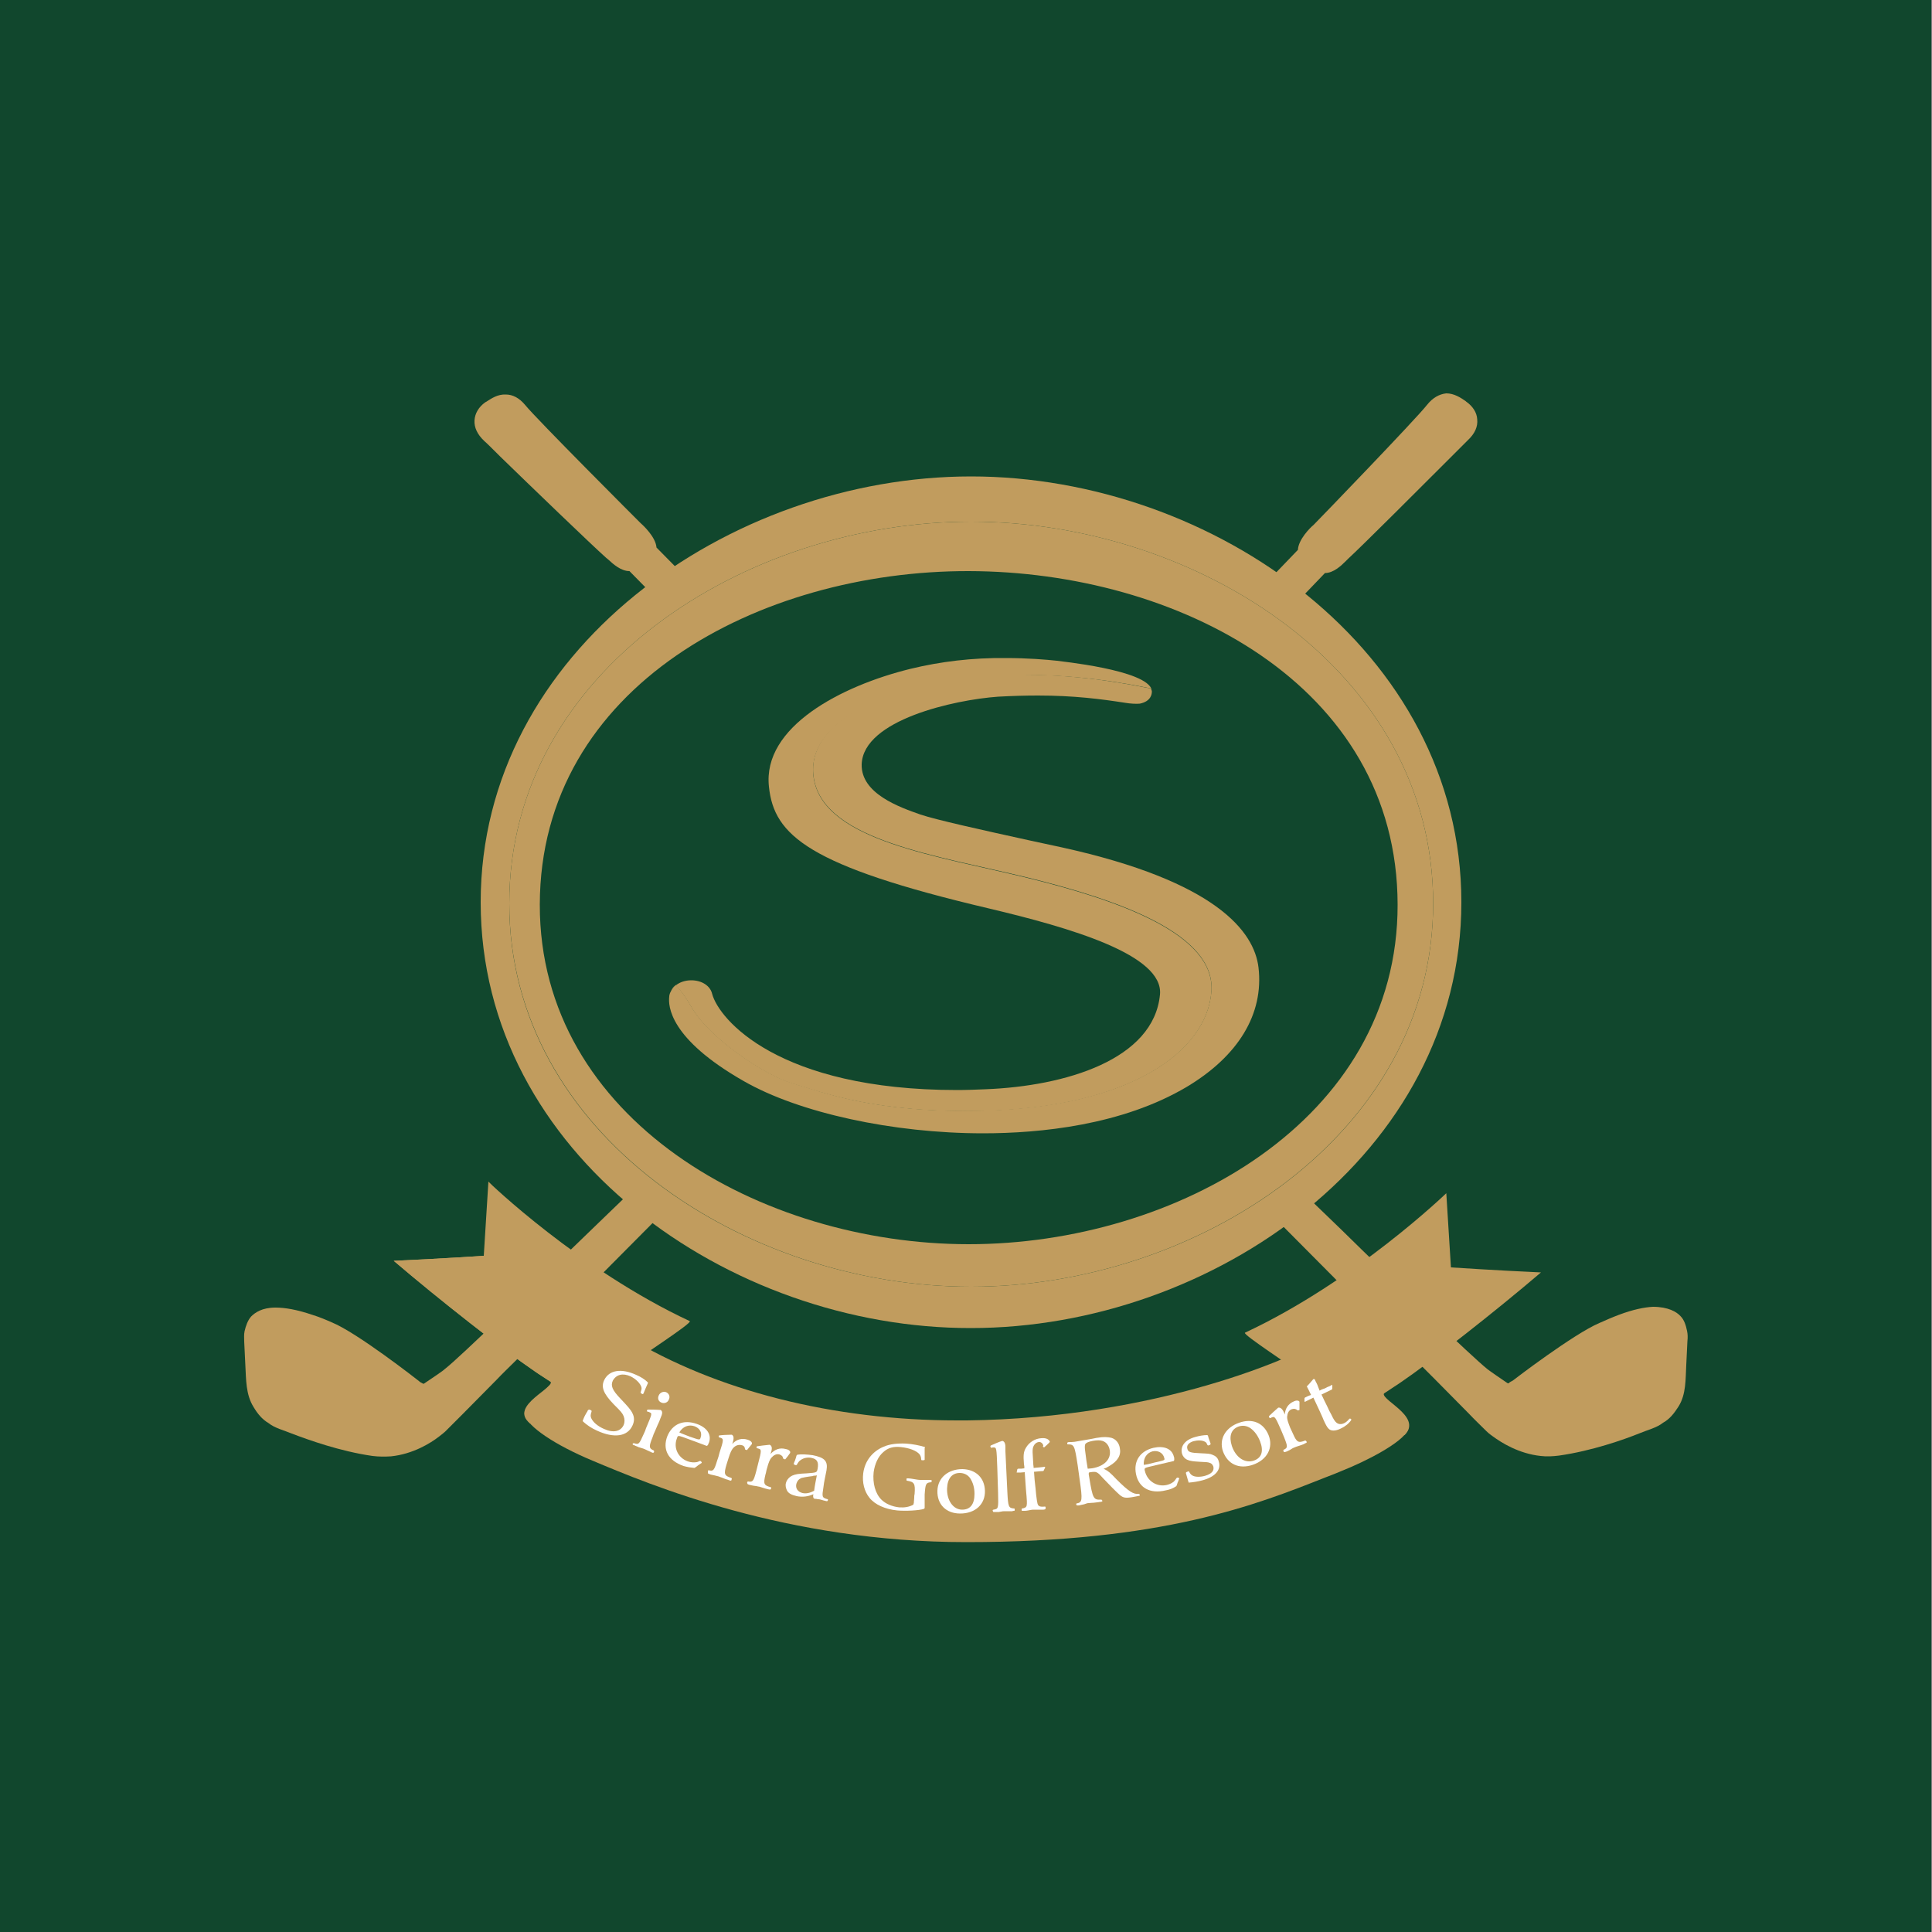 <?xml version="1.0" encoding="utf-8"?>
<!-- Generator: Adobe Illustrator 27.5.0, SVG Export Plug-In . SVG Version: 6.00 Build 0)  -->
<svg version="1.1" id="Warstwa_1" xmlns="http://www.w3.org/2000/svg" xmlns:xlink="http://www.w3.org/1999/xlink" x="0px" y="0px"
	 viewBox="0 0 500 500" style="enable-background:new 0 0 500 500;" xml:space="preserve">
<rect x="0" y="0" width="500" height="500" fill="#808080" stroke="none"/>
<rect x="-0.2" style="fill:#11472D;" width="500" height="500"/>
<path style="fill:#C19C5E;" d="M65,340.7c-0.9,1-1.4,2.5-1.7,3.8c-0.2,0.9-0.1,1.8-0.1,2.7c0.1,2.1,0.2,4.2,0.3,6.2
	c0.2,3.6,0.1,7.5,2.1,10.7c1,1.7,2.2,3.2,3.9,4.2c1.6,1.3,4.1,1.9,6,2.7c4.2,1.6,12.5,4.6,20.9,5.8c1.6,0.2,3.2,0.2,4.8,0.1
	c5.7-0.6,10.2-3.4,12.4-5.1c0.9-0.7,1.5-1.2,1.6-1.3c1.5-1.5,3.1-3.1,4.6-4.6c2.9-2.9,5.8-5.9,8.7-8.8c1.6-1.7,3.3-3.3,4.9-4.9
	c0.7-0.7,1.4-1.4,2.1-2.1c1.1-1.1,2.3-2.3,3.4-3.4c-2.5-1.8-5.1-3.6-7.6-5.5c-0.4-0.3-0.8-0.6-1.2-0.8c-7.1,6.8-12.9,12.3-15.1,14
	c-0.1,0.2-3.8,2.7-5.3,3.7h-0.2c-0.4-0.2-0.8-0.4-1.1-0.7c-0.5-0.4-16.1-12.6-22.6-15.2c-1.8-0.8-3.3-1.4-4.9-1.9
	c-4.1-1.4-7.2-1.9-9.6-1.9C67.8,338.4,66,339.7,65,340.7"/>
<path style="fill:#C19C5E;" d="M159,344.8c-1.3,1-14,11.1-14.1,11.2c-2.9,2.7-8,7.6-8.7,8.5c-0.4,0.5-0.5,1-0.4,1.7
	c0.8,3,7.7,7.7,17.5,11.8c15,6.3,50.2,21.1,96.8,21.1c50.8,0,75.1-9.7,92.8-16.7c1.6-0.6,3.1-1.2,4.5-1.8c5.8-2.3,15.6-7.2,17-10.6
	c0.2-0.5,0.1-0.8,0-0.9c-0.4-0.7-2.6-3.3-4.7-5.8c-1.8-2.1-3.9-4.6-5.9-7.1c-0.7-0.8-7-7.9-9.6-10.8c-8.4,6-45.3,21.6-93.9,22.2
	c-0.9,0-1.7,0-2.6,0c-32.1,0-62.4-7.7-85.3-21.6l-0.6-0.3c-0.5-0.2-1.7-0.7-2.5-0.7C159.1,344.8,159,344.8,159,344.8"/>
<g>
	<g>
		<defs>
			<path id="SVGID_1_" d="M169,356.4c-1.3,1.1-13.5,11.7-13.6,11.8c-2.8,2.8-7.7,7.9-8.3,8.9c-0.4,0.5-0.5,1.1-0.3,1.7
				c0.9,3,8,7.4,18,11c15.3,5.6,51.1,18.9,97.6,16.8c50.7-2.3,74.6-13,92-20.8c1.6-0.7,3-1.3,4.4-2c5.7-2.6,15.3-7.9,16.5-11.3
				c0.2-0.5,0.1-0.8,0-0.9c-0.4-0.7-2.7-3.2-5-5.6c-1.9-2-4.1-4.4-6.2-6.8c-0.7-0.8-7.3-7.6-10.1-10.4c-8.1,6.4-44.3,23.6-92.8,26.3
				c-0.9,0-1.7,0.1-2.6,0.1c-32.1,1.4-62.7-4.9-86.2-17.8l-0.6-0.3c-0.5-0.2-1.7-0.6-2.5-0.6C169.1,356.4,169,356.4,169,356.4"/>
		</defs>
		<clipPath id="SVGID_00000067219586371301021700000014380024892687772859_">
			<use xlink:href="#SVGID_1_"  style="overflow:visible;"/>
		</clipPath>
		
			<rect x="101.1" y="33.3" transform="matrix(0.999 -4.433285e-02 4.433285e-02 0.999 -5.13 18.962)" style="clip-path:url(#SVGID_00000067219586371301021700000014380024892687772859_);fill:#C19C5E;" width="647.7" height="183.7"/>
	</g>
</g>
<path style="fill:#C19C5E;" d="M257.1,174.7c-26.7,1.5-49.5,11.9-46.4,27.2c3.2,15.7,31.9,19.5,55.2,25.2
	c23.2,5.7,48.9,14.5,47.6,29.6c-1.3,15.5-21.1,29.7-58.6,30.7c-28.5,0.8-42.2-4.9-49.6-7c-7.4-2.1-21.9-11.9-26.4-19.9
	c-1.4-2.5-2.8-4.3-4-5.6l0,0c-0.4,0.4-0.8,0.8-1.1,1.3l-0.1,0.2c-0.1,0.2-0.2,0.4-0.3,0.6c-0.1,0.3-0.2,0.6-0.2,0.9
	c-0.3,2.4,0,10.9,19.3,21.9c14.3,8.2,38.6,13.5,61.9,13.5c14.8,0,36-2.1,52.7-12c13.4-8,20-18.9,18.6-30.9
	c-1.1-9.3-10.9-22.3-50.9-31.1l-7.9-1.7c-13.2-2.9-24.5-5.4-28.7-6.8c-5.4-1.9-15.4-5.4-15.2-13c0.4-11.5,24-16.7,35.3-17.5
	c3.6-0.2,7-0.3,10.3-0.3c9.3,0,16.3,0.9,22.7,1.9c1.1,0.2,2.9,0.3,3.7,0.2c2.9-0.6,3.1-2.5,3.1-3.1c0-0.1,0-0.3-0.1-0.4l-0.1-0.4
	c-4.7-0.9-17.3-3.6-33.1-3.6C262.3,174.5,259.7,174.6,257.1,174.7"/>
<path style="fill:#C19C5E;" d="M336.5,310c-1.9,1.5-3.7,2.8-5.3,4l-1.5,1l31.3,31.5l8.8-6.3c-7.5-7.2-16.1-15.5-22.6-21.9
	c-3.2-3.1-6.1-5.9-8.6-8.3l-1-1L336.5,310z"/>
<path style="fill:#C19C5E;" d="M418.9,340.3c-1.6,0.6-3.2,1.3-5,2.1c-6.6,2.8-21.9,14.5-22.4,14.9c-0.4,0.2-0.8,0.4-1.1,0.7h-0.2
	c-1.5-1-5.1-3.5-5.3-3.7c-2.1-1.7-8-7.2-15.1-14c-0.4,0.3-0.8,0.6-1.2,0.8c-2.5,1.8-5.1,3.6-7.6,5.5c1.1,1.1,2.2,2.3,3.4,3.4
	c0.7,0.7,1.4,1.4,2.1,2.1c1.6,1.6,3.3,3.3,4.9,4.9c2.9,2.9,5.8,5.9,8.7,8.8c1.5,1.6,3.1,3.1,4.6,4.6c0.1,0.1,0.6,0.6,1.6,1.3
	c2.3,1.7,6.8,4.5,12.4,5.1c1.6,0.2,3.2,0.1,4.8-0.1c8.4-1.2,16.7-4.1,20.9-5.8c1.9-0.8,4.4-1.4,6-2.7c1.8-1,2.9-2.5,4-4.2
	c2-3.2,1.8-7.1,2-10.7c0.1-2.1,0.2-4.2,0.3-6.2c0.1-0.9,0.1-1.8-0.1-2.7c-0.3-1.4-0.7-2.8-1.7-3.8c-1-1.1-3.2-2.4-7.1-2.4
	C425.6,338.3,422.6,338.9,418.9,340.3"/>
<path style="fill:#C19C5E;" d="M162.5,310.3l-1-0.2c-2.5,2.4-5.4,5.2-8.6,8.3c-6.5,6.3-15.2,14.7-22.7,21.9l8.8,6.3l31.3-31.5
	l-1.5-1c-1.7-1.2-3.4-2.5-5.3-4L162.5,310.3z"/>
<path style="fill:#C19C5E;" d="M369.3,104.8c-2.9,3.7-27.9,29.6-29.4,31.1c-0.9,0.7-3.9,3.8-4,6.4l-7.5,7.8l1.4,1
	c1.6,1.2,3.3,2.4,4.9,3.7l1.1,0.9l7.1-7.4l0,0c2.2,0,4.2-1.9,5.4-3.1c0.2-0.2,0.4-0.4,0.6-0.6c3.5-3.2,19.4-19.1,27-26.7
	c1.9-1.9,3.3-3.3,4-4c1.8-1.7,2.6-3.5,2.4-5.4c-0.1-1.8-1.2-3.4-2.9-4.6l-0.1-0.1c-1.3-0.9-3-2-5-2
	C372.5,102,370.8,102.9,369.3,104.8"/>
<path style="fill:#C19C5E;" d="M125.8,104l-0.2,0.1c-1.7,1.2-2.7,2.9-2.8,4.7c-0.1,1.8,0.7,3.6,2.5,5.3c0.7,0.6,2.2,2.1,4.1,4
	c7.7,7.5,23.8,23,27.4,26.2c0.2,0.2,0.4,0.3,0.6,0.5c1.3,1.2,3.3,3,5.5,3l6.4,6.5l1.1-0.9c1.6-1.2,3.3-2.5,5-3.6l1.5-1l-7-7.1
	c-0.2-2.7-3.4-5.7-4.1-6.3c-1-1-26.9-26.9-29.9-30.6c-1.5-1.8-3.2-2.7-5-2.7C128.8,102,127.2,103.1,125.8,104"/>
<path style="fill:#C19C5E;" d="M124.4,233.5c0,65.1,64.3,110.3,126.9,110.2c62.6,0,126.9-45.2,126.9-110.2
	c0-65.1-64.3-110.2-126.9-110.2C188.7,123.3,124.4,168.5,124.4,233.5 M131.8,233.8c0-60.2,61.1-98.8,119.5-98.8
	c58.2,0,119.6,38.4,119.6,98.8c0,59.9-61.3,99.2-119.6,99.2C192.7,333,131.7,293.5,131.8,233.8"/>
<path style="fill:#C19C5E;" d="M131.8,233.8c0,59.7,61,99.2,119.5,99.2c58.3,0,119.6-39.4,119.6-99.2c0-60.4-61.4-98.8-119.6-98.8
	C192.9,135,131.8,173.6,131.8,233.8 M139.7,234.1c0.1-56.6,57-86.4,111-86.3c53.8,0.1,110.9,29.3,111,86.3
	c0.1,55.9-57.5,87.9-111,87.9C197,322,139.6,289.7,139.7,234.1"/>
<path style="fill:#C19C5E;" d="M139.8,355.6l2.5,1.7c2.3,1.6-11,6.4-5.1,11.1l12.4-7.3l2.3-1.3l-0.5-0.1l-7.9-5L139.8,355.6z"/>
<g>
	<g>
		<defs>
			<path id="SVGID_00000072994817877888567240000017835831179540575120_" d="M247.4,323.6l3,0.5c2.8,0.5-7.3,10.4,0,12.2l8.2-11.8
				l1.5-2.1l-0.5,0.1l-9.3-1.2L247.4,323.6z"/>
		</defs>
		<clipPath id="SVGID_00000115514017880700218740000013279023104469996932_">
			<use xlink:href="#SVGID_00000072994817877888567240000017835831179540575120_"  style="overflow:visible;"/>
		</clipPath>
		
			<rect x="86.5" y="65.7" transform="matrix(0.907 -0.421 0.421 0.907 -29.024 59.777)" style="clip-path:url(#SVGID_00000115514017880700218740000013279023104469996932_);fill:#C19C5E;" width="68.9" height="59.9"/>
	</g>
</g>
<path style="fill:#C19C5E;" d="M173.7,256.3c0.3-0.5,0.7-0.9,1.1-1.3C174.3,255.3,174,255.8,173.7,256.3"/>
<g>
	<g>
		<defs>
			<path id="SVGID_00000060011801427903983550000009222033037729638558_" d="M173.7,256.3c0.3-0.5,0.7-0.9,1.1-1.3
				C174.3,255.3,174,255.8,173.7,256.3"/>
		</defs>
		<clipPath id="SVGID_00000109009371387941807520000011633481454434592158_">
			<use xlink:href="#SVGID_00000060011801427903983550000009222033037729638558_"  style="overflow:visible;"/>
		</clipPath>
		<g style="clip-path:url(#SVGID_00000109009371387941807520000011633481454434592158_);">
			<g>
				<defs>
					<polygon id="SVGID_00000031926766628011899030000017707342810973143187_" points="209.1,-207.5 212,-211.4 215.8,-208.5 
						212.9,-204.6 					"/>
				</defs>
				<clipPath id="SVGID_00000118380229823089576670000002570917746210729897_">
					<use xlink:href="#SVGID_00000031926766628011899030000017707342810973143187_"  style="overflow:visible;"/>
				</clipPath>
				<g style="clip-path:url(#SVGID_00000118380229823089576670000002570917746210729897_);">
					<g>
						<defs>
							<rect id="SVGID_00000160153136557213782290000007340075533054679214_" x="209.1" y="-211.4" width="6.8" height="6.8"/>
						</defs>
						<clipPath id="SVGID_00000005976026098440622280000011947052679424934069_">
							<use xlink:href="#SVGID_00000160153136557213782290000007340075533054679214_"  style="overflow:visible;"/>
						</clipPath>
						<g style="clip-path:url(#SVGID_00000005976026098440622280000011947052679424934069_);">
							<g>
								<defs>
									<path id="SVGID_00000132049391562067273940000001947470059427391649_" d="M210.9-206.1c0.8-1.4,1.9-2.7,3.1-3.8
										C212.7-208.8,211.7-207.6,210.9-206.1"/>
								</defs>
								<clipPath id="SVGID_00000130646397563129441420000000202651089045118625_">
									<use xlink:href="#SVGID_00000132049391562067273940000001947470059427391649_"  style="overflow:visible;"/>
								</clipPath>
								<g style="clip-path:url(#SVGID_00000130646397563129441420000000202651089045118625_);">
									<g>
										<defs>
											<rect id="SVGID_00000051374358986932517760000008759175577724110260_" x="206.7" y="-214.1" width="9.2" height="9.2"/>
										</defs>
										<clipPath id="SVGID_00000160902936566616948160000000325071464943554707_">
											<use xlink:href="#SVGID_00000051374358986932517760000008759175577724110260_"  style="overflow:visible;"/>
										</clipPath>
										
											<linearGradient id="SVGID_00000168111622845080982380000010650889636765597853_" gradientUnits="userSpaceOnUse" x1="79.042" y1="-186.066" x2="83.618" y2="-186.066" gradientTransform="matrix(104.662 -140.035 140.035 104.662 17841.768 30537.17)">
											<stop  offset="0" style="stop-color:#C09B5E"/>
											<stop  offset="0.279" style="stop-color:#C09B5E"/>
											<stop  offset="0.473" style="stop-color:#C09B5E"/>
											<stop  offset="0.691" style="stop-color:#C09B5E"/>
											<stop  offset="0.879" style="stop-color:#C09B5E"/>
											<stop  offset="1" style="stop-color:#C09B5E"/>
										</linearGradient>
										
											<polygon style="clip-path:url(#SVGID_00000160902936566616948160000000325071464943554707_);fill:url(#SVGID_00000168111622845080982380000010650889636765597853_);" points="
											202.4,-208.3 210,-218.5 220.3,-210.9 212.6,-200.6 										"/>
									</g>
								</g>
							</g>
						</g>
					</g>
				</g>
			</g>
		</g>
	</g>
</g>
<path style="fill:#C19C5E;" d="M235.6,173.1c-17.9,4.4-38.3,15-36.6,30.5c1.3,12.6,10.2,20.5,56.9,31.5c21.1,5,45.3,12,44.3,22.3
	c-1.6,16.8-24.4,23.7-45.2,24.5c-2.4,0.1-4.9,0.2-7.3,0.2c-46.4,0-61.7-18.4-63.4-24.9c-0.5-2.1-2.7-3.5-5.4-3.5c-1.6,0-3,0.5-4,1.3
	c1.2,1.3,2.6,3.1,4,5.6c4.5,8,19,17.8,26.4,19.9s21.1,7.7,49.6,7c37.4-1,57.3-15.2,58.6-30.7c1.3-15.1-24.4-23.9-47.6-29.6
	c-23.2-5.7-52-9.5-55.2-25.2c-3.1-15.3,20-25.6,46.7-27.1c19.3-1.1,35.1,2.2,40.6,3.3l0.1,0.4c-1.2-5.3-24.3-7.5-24.6-7.6
	c-2.8-0.3-7.5-0.7-13.2-0.7C251.7,170.2,243.4,171.2,235.6,173.1"/>
<path style="fill:#C19C5E;" d="M173.3,257.1c0.1-0.2,0.2-0.4,0.3-0.6C173.5,256.7,173.4,256.9,173.3,257.1"/>
<path style="fill:#C19C5E;" d="M173.1,258c0-0.3,0.1-0.6,0.2-0.9C173.2,257.4,173.1,257.7,173.1,258"/>
<g>
	<g>
		<defs>
			<path id="SVGID_00000165924095190849548380000017041305803124396431_" d="M514.9,144.1c-0.2-0.2-0.4-0.5-0.5-0.8
				C514.5,143.7,514.6,143.9,514.9,144.1"/>
		</defs>
		<clipPath id="SVGID_00000130647507355264471150000003635795489136615330_">
			<use xlink:href="#SVGID_00000165924095190849548380000017041305803124396431_"  style="overflow:visible;"/>
		</clipPath>
		
			<rect x="208.4" y="-203.6" transform="matrix(0.696 -0.718 0.718 0.696 209.129 88.906)" style="clip-path:url(#SVGID_00000130647507355264471150000003635795489136615330_);fill:#C19C5E;" width="2.3" height="2.2"/>
	</g>
</g>
<path style="fill:#C19C5E;" d="M173.6,256.5l0.1-0.2L173.6,256.5z"/>
<path style="fill:#C19C5E;" d="M298.1,178.9l-0.1-0.4L298.1,178.9z"/>
<path style="fill:#C19C5E;" d="M174.8,255L174.8,255L174.8,255z"/>
<path style="fill:#C19C5E;" d="M125.2,325c0,0-11.9,0.8-23.3,1.3c11.7,10,28.4,23.1,36.5,28.6l5.9,3.9c3,1.9,2,1.3,4.5,2.9l15.6-9.4
	c0.9-1,15-10,14.1-10.4c-28.5-13.3-52.1-36-52.1-36.1C126,312.2,125.6,318.6,125.2,325"/>
<path style="fill:#C19C5E;" d="M125.2,325c0,0-11.9,0.8-23.3,1.3c11.7,10,28.4,23.1,36.5,28.6l1,0.7l9.3,6l2.2-1.2l0.7-0.4l12.7-7.7
	c0.1-0.1,0.2-0.2,0.4-0.3c-5.1-2.9-7-3.7-11.1-6.3c-2.7-1.7-13-8.6-20.2-14.2c-3.1-2.4-6-4.7-8.3-6.6L125.2,325z"/>
<path style="fill:#C19C5E;" d="M349.3,362.7l-0.5,0.1l2.3,1.3l12.4,7.3c5-5-7.4-9.5-5.1-11.1l2.5-1.7l-3.7-0.8L349.3,362.7z"/>
<path style="fill:#C19C5E;" d="M322.2,344.9c-0.8,0.4,13.2,9.4,14.1,10.4l15.6,9.4c2.4-1.5,1.5-0.9,4.5-2.9l5.9-3.9
	c8.1-5.5,24.8-18.6,36.5-28.6c-11.3-0.5-23.3-1.3-23.3-1.3c-0.4-6.4-0.8-12.8-1.2-19.2C374.3,308.8,350.7,331.6,322.2,344.9"/>
<path style="fill:#FFFFFF;" d="M152.5,364.8l0.3,0.1l0.3,0.2v0.2c-0.3,0.9-0.3,1.2-0.1,1.7c0.5,1.1,1.7,2.1,3.3,2.8
	c2.4,1.1,4.3,0.7,5.1-1c0.3-0.7,0.3-1.5,0-2.3c-0.4-0.9-0.7-1.2-2.6-3.1c-2.7-2.8-3.3-4.5-2.4-6.3c1.3-2.6,4.5-3,8.2-1.3
	c1.2,0.5,2.3,1.2,3,1.9l0.1,0.2c-0.4,0.9-0.8,1.8-1.2,2.8l-0.2,0.1l-0.2-0.1l-0.3-0.2v-0.2c0.2-0.6,0.3-0.9,0.2-1.3
	c-0.3-1-1.4-2.1-2.8-2.8c-2-0.9-3.7-0.5-4.6,1.1c-0.6,1.3-0.2,2.4,2,4.7c1.9,2,2.7,2.9,3.1,3.8c0.5,1,0.5,2,0,3.1
	c-1.3,2.9-4.8,3.4-9.3,1.3c-1.3-0.6-2.4-1.3-3.5-2.3l-0.1-0.2c0.1-0.2,0.1-0.3,0.2-0.5c0.3-0.8,0.6-1.2,0.8-1.6l0.2-0.3
	c0.1-0.2,0.1-0.3,0.2-0.4L152.5,364.8z"/>
<path style="fill:#FFFFFF;" d="M173.1,362.2c-0.3,0.8-1.2,1.1-1.9,0.8c-0.8-0.3-1.1-1.1-0.7-1.9c0.3-0.7,1.2-1.1,1.9-0.8
	C173.1,360.6,173.5,361.4,173.1,362.2 M163.9,373.5h0.2c1.2,0.4,1.3,0.3,2.5-2.4c0.3-0.6,0.4-0.9,0.6-1.5c1.6-3.8,1.6-3.8,0.9-4.1
	c-0.1-0.1-0.3-0.1-0.6-0.2l-0.1-0.1l0.1-0.3l0.1-0.1c0.6,0,2.1,0,3.4,0.1c0.5,0.4,0.5,0.9-0.1,2.2c-0.1,0.3-0.2,0.5-0.3,0.8
	c-0.3,0.6-0.5,1.1-1.1,2.5c-0.3,0.6-0.4,0.9-0.6,1.5c-1,2.5-1,2.9,0.3,3.5l0.1,0.2l-0.1,0.3L169,376c-0.2-0.1-0.4-0.1-0.5-0.2
	c-0.2-0.1-0.2-0.1-0.9-0.4c-0.4-0.2-0.8-0.4-1.1-0.5s-0.3-0.1-1.3-0.4c-0.2-0.1-0.4-0.2-0.7-0.3c-0.2-0.1-0.4-0.2-0.7-0.3l-0.1-0.2
	L163.9,373.5z"/>
<path style="fill:#FFFFFF;" d="M178.5,371.8c2.6,0.9,2.6,0.9,2.8,0.3c0.5-1.3-0.2-2.5-1.6-3c-1.5-0.5-3,0.1-3.9,1.6
	C176.6,371.1,177,371.2,178.5,371.8 M176.7,371.9c-1.2-0.4-1.3-0.4-1.5,0.3c-1,2.5,0.3,5.1,2.8,6c0.8,0.3,1.7,0.3,2.3,0.2
	c0.1,0,0.4-0.1,0.8-0.3h0.2l0.3,0.3v0.2c-0.3,0.2-0.6,0.4-0.9,0.6c-0.4,0.3-0.6,0.5-0.8,0.6l-0.2,0.1c-1-0.1-1.7-0.2-2.8-0.5
	c-4-1.4-5.5-4.3-4.2-7.7c1.3-3.2,4.2-4.4,7.6-3.2c2.6,0.9,3.9,2.7,3.2,4.8c-0.1,0.2-0.2,0.4-0.3,0.7l-0.3,0.2
	C180.5,373.3,179.2,372.8,176.7,371.9"/>
<path style="fill:#FFFFFF;" d="M183.2,380.6l0.2-0.1c1.2,0.3,1.4,0.1,2.2-2.5c0.3-0.8,0.4-1.2,0.6-2c1.1-3.4,1.1-3.6,0.3-3.9
	c-0.1,0-0.2-0.1-0.4-0.1l-0.1-0.1v-0.3l0.1-0.1c0.6-0.1,2.2-0.2,3.3-0.2c0.5,0.3,0.6,0.9,0.2,2.1l-0.1,0.3c1.1-1.2,2.5-1.6,4-1.1
	c0.6,0.2,0.9,0.4,1.1,0.8v0.3c-0.5,0.6-0.9,1.1-1.3,1.6c-0.2-0.1-0.3-0.1-0.5-0.2c0-0.6-0.3-1-0.9-1.1c-0.8-0.2-1.6,0.1-2.2,0.8
	c-0.4,0.5-0.7,1.1-1.2,2.7c-0.2,0.6-0.3,0.9-0.5,1.6c-0.7,2.4-0.6,2.8,1.3,3.4l0.1,0.2c0,0.1-0.1,0.2-0.1,0.4l-0.2,0.1
	c-0.3-0.1-0.5-0.1-0.6-0.2c-0.5-0.1-0.7-0.2-1.7-0.6c-0.3-0.1-0.6-0.2-0.8-0.3c-0.3-0.1-0.5-0.1-1.2-0.3c-0.4-0.1-0.6-0.1-0.9-0.2
	c-0.2-0.1-0.3-0.1-0.6-0.2l-0.1-0.2L183.2,380.6z"/>
<path style="fill:#FFFFFF;" d="M193.4,383.5l0.2-0.1c1.2,0.2,1.4,0,2.1-2.6c0.2-0.8,0.3-1.2,0.5-2c0.9-3.4,0.9-3.7,0.1-3.9
	c-0.1,0-0.2-0.1-0.4-0.1l-0.1-0.1v-0.3l0.1-0.1c0.6-0.1,2.2-0.3,3.3-0.4c0.6,0.3,0.7,0.9,0.3,2.1l-0.1,0.3c1.1-1.2,2.4-1.7,3.9-1.3
	c0.6,0.1,1,0.3,1.2,0.7v0.3c-0.4,0.6-0.8,1.1-1.3,1.7c-0.2-0.1-0.3-0.1-0.5-0.2c-0.1-0.6-0.4-0.9-1-1.1c-0.8-0.2-1.5,0.2-2.1,0.9
	c-0.4,0.5-0.7,1.2-1.1,2.7c-0.2,0.6-0.2,1-0.4,1.6c-0.6,2.5-0.4,2.8,1.4,3.3l0.1,0.1c0,0.2-0.1,0.2-0.1,0.4l-0.2,0.1
	c-0.3,0-0.5-0.1-0.6-0.1c-0.5-0.1-0.7-0.2-1.7-0.5c-0.3-0.1-0.6-0.2-0.8-0.2c-0.3-0.1-0.5-0.1-1.2-0.2c-0.4-0.1-0.6-0.1-0.9-0.2
	c-0.2,0-0.3-0.1-0.6-0.2l-0.1-0.2C193.3,383.7,193.4,383.7,193.4,383.5"/>
<path style="fill:#FFFFFF;" d="M211.4,381.8c-0.2,0.1-0.5,0.1-0.6,0.1c-0.2,0-0.3,0-0.4,0.1c-1.7,0.2-2.6,0.4-3,0.5
	c-0.7,0.3-1.1,0.8-1.3,1.5c-0.3,1.2,0.4,2.1,1.6,2.4c0.9,0.2,1.9,0,3-0.6C210.9,384.2,211.1,383.4,211.4,381.8 M210.6,387.8
	c-0.2-0.4-0.2-0.6-0.1-1.1c-1.3,0.6-2.8,0.8-4.3,0.5c-1.3-0.3-2.1-0.7-2.5-1.4c-0.3-0.6-0.5-1.3-0.3-2c0.2-0.8,0.8-1.5,1.6-1.9
	c0.9-0.4,1.6-0.5,3.8-0.6c2.6-0.2,2.6-0.2,2.8-1.2c0.3-1.7-0.1-2.5-1.6-2.8c-0.9-0.2-2,0-2.7,0.5c-0.5,0.3-0.7,0.6-1.1,1.3l-0.2,0.1
	c-0.2-0.1-0.3-0.1-0.5-0.2l-0.1-0.1c0.1-0.3,0.1-0.4,0.2-0.6c0.1-0.2,0.2-0.4,0.2-0.5c0.2-0.5,0.3-0.9,0.3-1l0.1-0.2l0.1-0.1
	c1-0.2,2.6-0.1,4,0.1c3.1,0.6,4,1.5,3.6,3.9c-0.2,0.8-0.2,1.2-0.4,2c-0.2,1-0.3,1.5-0.4,2.4c-0.4,2.5-0.4,2.7,1.1,3.1l0.1,0.1
	l-0.1,0.3l-0.1,0.1c-0.2,0-0.4,0-0.5-0.1c-0.2,0-0.2,0-1.2-0.3c-0.3-0.1-0.5-0.1-0.6-0.1c-0.3,0-0.4-0.1-0.7-0.1
	C211,387.9,210.8,387.9,210.6,387.8L210.6,387.8z"/>
<path style="fill:#FFFFFF;" d="M239.3,374.8c0,0.4,0,1.1,0,2.2v0.3c0,0.2,0,0.3,0,0.5l-0.2,0.1h-0.3h-0.3l-0.1-0.2
	c0-0.6-0.2-1-0.4-1.3c-0.8-1-2.8-1.7-4.9-1.9c-1.9-0.2-3.3,0.2-4.5,1.3c-1.3,1.1-2.2,3-2.5,5.2c-0.3,2.8,0.4,5.5,2,7.1
	c1.1,1.1,2.8,1.8,4.6,2c1.4,0.1,2.6-0.1,3.7-0.7c0-0.2,0-0.2,0.1-0.4c0-0.6,0.1-0.9,0.1-1.4c0-0.4,0-0.6,0.1-1
	c0.2-2.7-0.1-3.1-2-3.4l-0.1-0.1v-0.4l0.1-0.1c0.2,0,0.3,0,0.4,0c0.4,0,0.8,0.1,1.5,0.2c0.6,0.1,1.1,0.2,1.6,0.2c0.6,0,0.6,0,2.5,0
	h0.1h0.2l0.1,0.1v0.4l-0.1,0.1c-1.4,0.1-1.5,0.4-1.7,3.2c0,0.4,0,0.6,0,0.9c0,0.6,0,1.2,0,1.6s0,0.6,0,0.7v0.3l-0.2,0.2
	c-1.2,0.4-4.6,0.6-6.9,0.4c-3.1-0.3-5.8-1.5-7.2-3.3c-1.3-1.6-1.9-3.9-1.6-6.3c0.4-3.2,2.4-5.7,5.3-6.9c1.6-0.7,3.6-0.9,5.8-0.8
	c1.7,0.1,3.6,0.5,4.9,0.9L239.3,374.8z"/>
<path style="fill:#FFFFFF;" d="M245.1,385.2c-0.1,3.1,1.6,5.5,3.9,5.5c2.1,0,3.2-1.4,3.2-4.1c0-1.6-0.4-2.9-1.1-4
	c-0.6-0.9-1.6-1.4-2.7-1.4C246.4,381.2,245.2,382.6,245.1,385.2 M254.9,385.8c0.1,3.5-2.5,5.9-6.4,5.9c-3.7,0-6-2.4-5.9-5.9
	c0.1-3.4,2.8-5.6,6.5-5.6C252.5,380.3,254.8,382.4,254.9,385.8"/>
<path style="fill:#FFFFFF;" d="M256.9,390.8l0.2-0.1c1.3-0.2,1.3-0.3,1.2-4.4c-0.1-2.5-0.1-3.8-0.2-6.4c-0.2-5.3-0.2-5.3-1-5.3
	c-0.2,0-0.3,0-0.5,0.1l-0.2-0.1l-0.1-0.3l0.1-0.2c0.5-0.2,2.2-1,3-1.2c0.5,0.1,0.8,0.6,0.8,1.6c0,0.4,0,0.6,0,1.1
	c0.1,2.1,0.1,2.4,0.2,4.2c0.1,2.5,0.2,3.8,0.3,6.3c0.2,3.9,0.3,4.2,1.8,4.3l0.1,0.1c0,0.2,0,0.2,0,0.4l-0.1,0.1
	c-0.2,0-0.4,0-0.5,0.1c-0.2,0-0.2,0-1,0c-0.4,0-0.9,0-1.1,0c-0.3,0-0.3,0-1.4,0.2c-0.3,0-0.4,0-0.7,0c-0.2,0-0.4,0-0.7,0l-0.1-0.1
	C256.9,391,256.9,390.9,256.9,390.8"/>
<path style="fill:#FFFFFF;" d="M263.1,381.1L263.1,381.1c0.1-0.4,0.1-0.5,0.2-0.9l0.2-0.1c0.8,0,0.9,0,1.6-0.1c0-0.4,0-0.6-0.1-1.1
	c-0.2-2.3-0.1-3.2,0.5-4.2c0.8-1.4,2.3-2.4,4-2.5c1.1-0.1,1.9,0.2,2.2,0.9l-0.1,0.2c-0.6,0.6-0.7,0.7-1.4,1.3l-0.3-0.2l0.1-0.3
	c-0.1-0.5-0.6-1-1.2-0.9c-0.7,0.1-1.3,0.7-1.5,1.6c-0.1,0.7-0.1,0.8,0.1,3.9c0,0.5,0.1,0.7,0.1,1.2c1.3-0.1,2.1-0.2,2.9-0.3l0.1,0.2
	c-0.2,0.3-0.2,0.4-0.4,0.8l-0.1,0.1c-0.4,0-1.3,0.1-2.4,0.2c0.1,1.7,0.2,2.6,0.4,4.3c0.2,2.6,0.5,4.1,0.6,4.2
	c0.3,0.5,0.7,0.6,1.9,0.5l0.1,0.1v0.4l-0.1,0.2c-0.3,0.1-0.4,0.1-0.6,0.1c-0.4,0-0.5,0-1.3,0c-0.6,0-1.1,0-1.3,0
	c-0.3,0-0.6,0.1-1.2,0.2c-0.5,0.1-0.7,0.1-1,0.1c-0.1,0-0.1,0-0.6,0l-0.1-0.1v-0.4l0.1-0.1c0.7-0.1,1.1-0.3,1.2-0.8
	c0.1-0.6,0.1-1-0.2-4.3c-0.1-1.7-0.2-2.6-0.3-4.3C264.4,381.1,264,381.1,263.1,381.1"/>
<path style="fill:#FFFFFF;" d="M281.5,380.1c0.9-0.1,0.9-0.1,1.1-0.1c3.2-0.5,5-2.4,4.6-4.7c-0.2-1.2-0.9-2.1-1.9-2.4
	c-0.6-0.2-1.4-0.2-2.5,0c-1,0.2-1.6,0.4-1.9,0.8c-0.2,0.3-0.2,1,0,2.3C281.1,377.6,281.2,378.4,281.5,380.1 M281.9,382.4
	c0.9,5.5,1.1,5.8,3.1,5.7l0.2,0.1l0.1,0.3l-0.1,0.1c-0.3,0.1-0.4,0.1-0.6,0.1c-0.4,0.1-0.9,0.1-1.5,0.2c-0.6,0-1.1,0.1-1.4,0.1
	s-0.5,0.1-1.1,0.3c-0.5,0.1-1,0.2-1.4,0.3c-0.2,0-0.2,0-0.5,0l-0.1-0.1l-0.1-0.3l0.1-0.1c1.5-0.3,1.6-0.7,0.8-6.3
	c-0.2-1.4-0.3-2.2-0.5-3.6c-0.8-5.2-0.9-5.4-2.6-5.4l-0.1-0.1v-0.3l0.1-0.1c0.2-0.1,0.3-0.1,0.4-0.1s0.3,0,0.6,0
	c0.5,0,1.1-0.1,1.6-0.2c0.6-0.1,0.7-0.1,3.5-0.6c0.7-0.1,1.3-0.3,1.6-0.3c1.6-0.3,2.7-0.2,3.6,0c1.1,0.3,2,1.3,2.2,2.6
	c0.4,1.9-0.5,3.4-2.7,4.7c-0.7,0.4-1,0.6-1.5,0.7l0.2,0.1c1,0.5,1.5,0.9,3.2,2.7c3.1,3.1,4.4,3.9,5.7,3.7l0.2,0.1l0.1,0.3l-0.1,0.1
	c-0.4,0.1-0.6,0.1-1,0.2c-2.6,0.5-3.1,0.4-4.1-0.4c-0.7-0.6-2.8-2.7-4.2-4.2c-1.7-1.9-1.8-1.9-3.4-1.7l-0.4,0.1
	C281.7,381.5,281.8,381.8,281.9,382.4"/>
<path style="fill:#FFFFFF;" d="M298.8,378.5c2.7-0.6,2.7-0.6,2.5-1.2c-0.3-1.3-1.6-2-3-1.7c-1.5,0.4-2.4,1.7-2.3,3.5
	C296.9,379,297.3,378.9,298.8,378.5 M297.4,379.6c-1.2,0.3-1.3,0.4-1.1,1.1c0.6,2.6,3.1,4.2,5.7,3.6c0.8-0.2,1.6-0.6,2-1.1
	c0.1-0.1,0.2-0.3,0.5-0.7l0.2-0.1c0.2,0,0.3,0.1,0.4,0.1l0.1,0.1c-0.2,0.4-0.2,0.7-0.4,1c-0.2,0.5-0.2,0.7-0.3,0.9l-0.2,0.2
	c-0.8,0.5-1.5,0.8-2.6,1c-4.1,1-7-0.7-7.7-4.2c-0.7-3.4,1.1-6,4.5-6.8c2.7-0.6,4.8,0.2,5.3,2.3c0.1,0.2,0.1,0.4,0.1,0.8l-0.1,0.3
	C301.3,378.7,300,379,297.4,379.6"/>
<path style="fill:#FFFFFF;" d="M307.6,383.6c-0.1-0.4-0.2-0.5-0.5-1.7c-0.1-0.3-0.1-0.4-0.2-0.7l0.1-0.2c0.2-0.1,0.3-0.1,0.5-0.2
	h0.2c0.3,0.6,0.5,0.8,0.8,1c0.7,0.5,2.2,0.5,3.5,0.1c1.6-0.5,2.3-1.3,2-2.4c-0.2-0.5-0.5-0.8-0.9-0.9c-0.5-0.2-0.7-0.2-2.7-0.3
	c-1.7-0.1-2.4-0.2-3.1-0.5s-1.2-0.9-1.4-1.6c-0.5-1.9,0.8-3.6,3.4-4.3c1-0.3,2.2-0.5,3.1-0.5l0.2,0.1c0.1,0.3,0.1,0.4,0.2,0.7
	c0,0.1,0.2,0.5,0.4,1.1c0,0.1,0.1,0.2,0.1,0.4l-0.1,0.2c-0.2,0.1-0.3,0.1-0.5,0.2l-0.2-0.1c-0.2-0.5-0.4-0.8-0.7-0.9
	c-0.7-0.4-1.9-0.4-3-0.1c-1.2,0.4-1.8,1.1-1.5,2c0.2,0.8,0.8,1,3.4,1.1c2,0.1,2.4,0.1,3.1,0.4c0.8,0.3,1.4,0.8,1.6,1.7
	c0.7,2.1-0.8,4-4.2,4.9c-1.1,0.3-2.3,0.5-3.6,0.6L307.6,383.6z"/>
<path style="fill:#FFFFFF;" d="M318.8,374.2c1,3,3.4,4.6,5.7,3.8c2-0.7,2.6-2.4,1.6-5c-0.6-1.5-1.4-2.6-2.5-3.4
	c-0.9-0.6-2-0.8-3.1-0.4C318.6,369.9,318,371.7,318.8,374.2 M328.3,371.4c1.3,3.2-0.3,6.4-4.1,7.7c-3.6,1.2-6.5-0.2-7.7-3.5
	c-1.1-3.2,0.7-6.2,4.2-7.4C324.1,367,327,368.2,328.3,371.4"/>
<path style="fill:#FFFFFF;" d="M332.1,375.4l0.1-0.2c1.1-0.5,1.1-0.8,0.1-3.3c-0.3-0.8-0.5-1.1-0.8-1.9c-1.4-3.2-1.6-3.5-2.3-3.2
	c-0.1,0-0.2,0.1-0.4,0.2h-0.2l-0.2-0.3v-0.2c0.4-0.4,1.6-1.5,2.4-2.2c0.6-0.1,1.1,0.3,1.6,1.5l0.1,0.3c0.1-1.6,0.9-2.8,2.3-3.4
	c0.6-0.3,1-0.3,1.4-0.1l0.1,0.2c0,0.7,0,1.4,0,2.1c-0.2,0.1-0.3,0.1-0.5,0.1c-0.4-0.4-0.9-0.5-1.5-0.3c-0.8,0.3-1.1,1-1.2,2
	c0,0.6,0.2,1.3,0.8,2.8c0.3,0.6,0.4,0.9,0.7,1.5c1,2.3,1.4,2.5,3.2,1.8l0.2,0.1l0.2,0.3l-0.1,0.2c-0.3,0.1-0.5,0.2-0.6,0.3
	c-0.5,0.2-0.7,0.3-1.7,0.6c-0.3,0.1-0.6,0.2-0.8,0.3c-0.3,0.1-0.5,0.2-1.1,0.6c-0.4,0.2-0.6,0.3-0.8,0.4c-0.2,0.1-0.3,0.1-0.6,0.2
	h-0.2L332.1,375.4z"/>
<path style="fill:#FFFFFF;" d="M338.9,362.2c-0.2,0.1-0.2,0.1-1.2,0.6l-0.1-0.1c0-0.4,0-0.4,0-0.8l0.1-0.2c0.2-0.1,0.4-0.2,0.6-0.3
	c0.4-0.2,0.5-0.2,1-0.4c-0.6-1.2-0.7-1.5-1.1-2.2c0.8-0.8,0.9-1,1.7-1.9h0.3c0.2,0.3,0.2,0.5,0.4,0.8c0.3,0.6,0.4,0.8,0.6,1.4
	c0,0.1,0.2,0.4,0.3,0.8c0.5-0.3,0.8-0.4,1.4-0.6c0.5-0.3,0.8-0.4,1.3-0.6c0.2-0.1,0.3-0.2,0.5-0.3l0.1,0.1c0,0.4,0,0.4,0,0.9
	l-0.1,0.2c-1.2,0.6-2.1,1-2.7,1.3c0.6,1.3,0.9,1.9,1.5,3.1c0.4,0.9,0.6,1.3,1.1,2.2c0.5,1.1,0.9,1.7,1.3,2c0.5,0.4,1.2,0.5,2,0.1
	c0.4-0.2,0.8-0.5,1.3-1.1l0.2-0.1l0.3,0.2v0.2c-0.6,0.9-1.6,1.7-2.7,2.2c-1.4,0.7-2.6,0.7-3.2,0c-0.4-0.4-0.7-1-1.3-2.3
	c-0.1-0.3-0.1-0.3-1.1-2.5c-0.6-1.3-0.9-1.9-1.5-3.2C339.3,362,339.2,362.1,338.9,362.2"/>
</svg>
